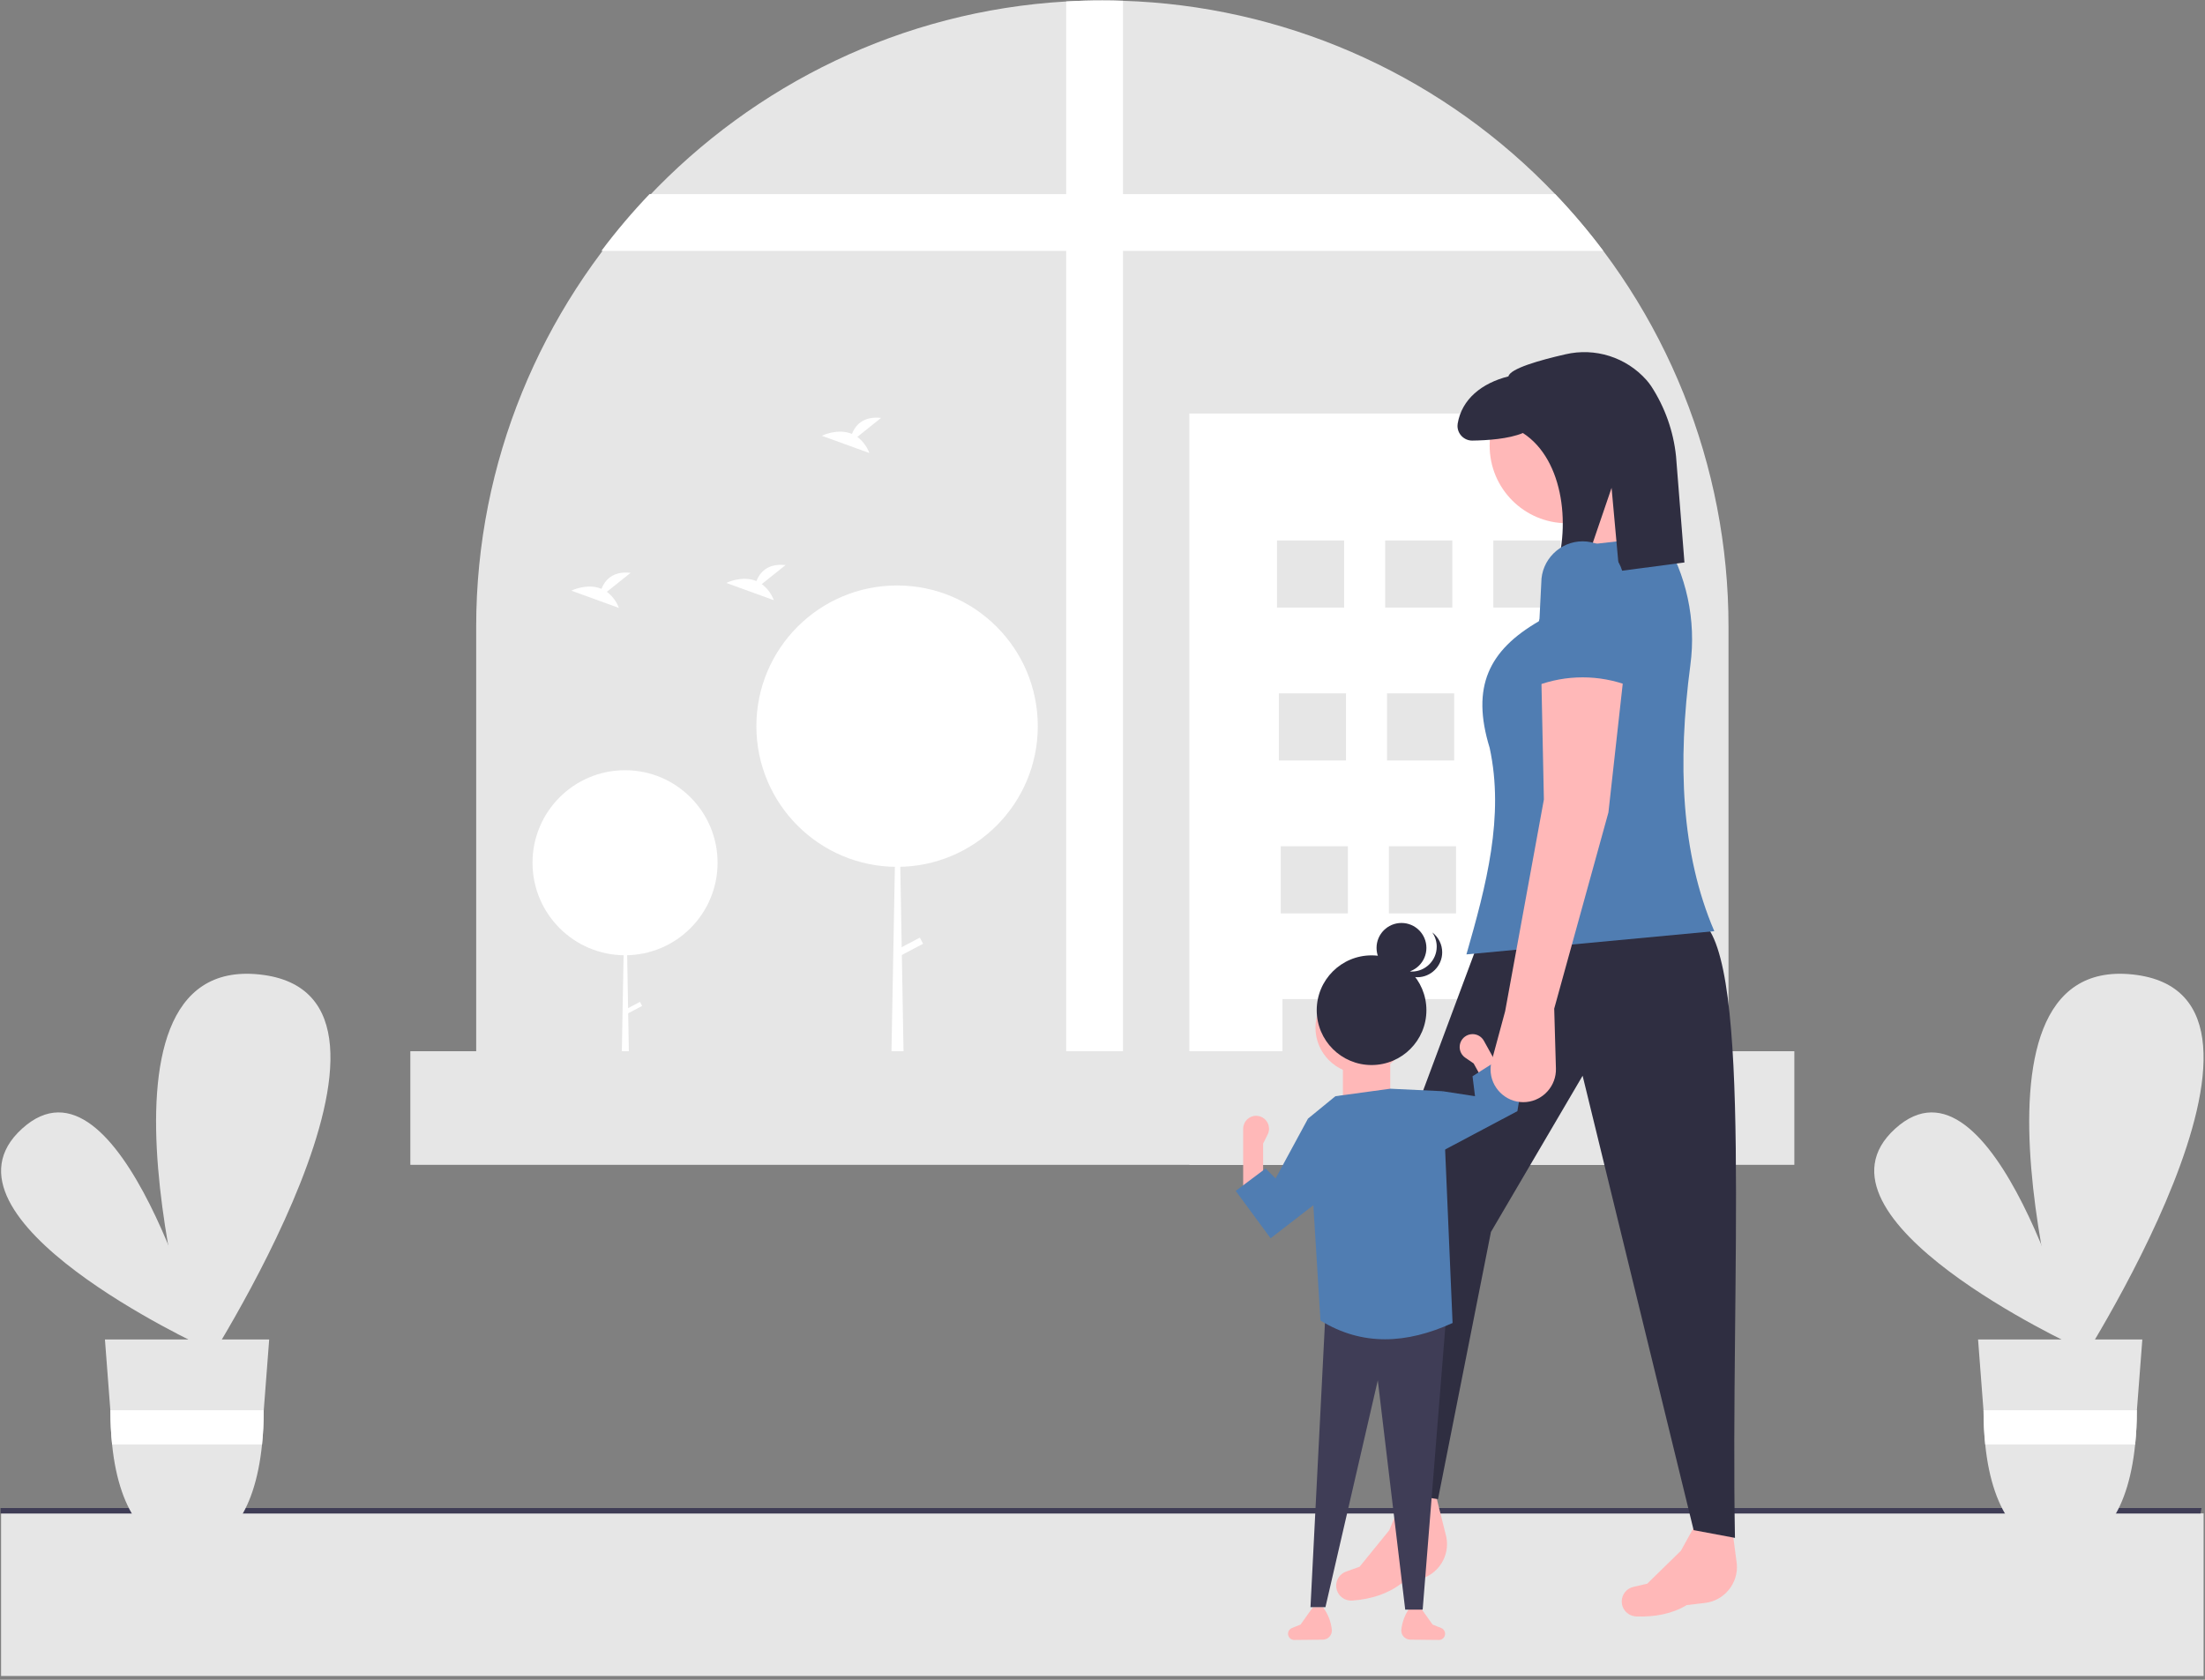 <?xml version="1.0" encoding="UTF-8" standalone="no"?>
<!DOCTYPE svg PUBLIC "-//W3C//DTD SVG 1.1//EN" "http://www.w3.org/Graphics/SVG/1.1/DTD/svg11.dtd">
<svg width="100%" height="100%" viewBox="0 0 567 432" version="1.1" xmlns="http://www.w3.org/2000/svg" xmlns:xlink="http://www.w3.org/1999/xlink" xml:space="preserve" xmlns:serif="http://www.serif.com/" style="fill-rule:evenodd;clip-rule:evenodd;stroke-linejoin:round;stroke-miterlimit:2;">
    <rect x="0" y="0" width="567" height="432" fill="#808080" stroke="none"/>
    <g transform="matrix(1,0,0,1,-4344.29,-1362.59)">
        <g id="undraw_quality_time_wiyl.svg" transform="matrix(0.641,0,0,0.641,4627.68,1578.16)">
            <g transform="matrix(1,0,0,1,-441.891,-336.127)">
                <clipPath id="_clip1">
                    <rect x="0" y="0" width="883.782" height="672.254"/>
                </clipPath>
                <g clip-path="url(#_clip1)">
                    <rect x="0.219" y="606.996" width="883.563" height="65.257" style="fill:#e6e6e6;"/>
                    <path d="M882.556,607.051L0,607.051L0,604.87L882.951,604.87L882.556,607.051Z" style="fill:#3f3d56;fill-rule:nonzero;"/>
                    <g transform="matrix(1,0,0,1,-158.109,-113.873)">
                        <path d="M851.298,365.062L851.298,558.244L348.92,558.244L348.92,365.062C348.919,232.728 453.494,121.928 585.608,114.287C590.404,114.008 595.237,113.87 600.109,113.873C602.885,113.873 605.651,113.915 608.396,114.018C672.11,116.034 732.708,142.313 777.723,187.448C779.08,188.805 780.416,190.172 781.752,191.56C826.389,238.27 851.315,300.454 851.298,365.062Z" style="fill:#e6e6e6;fill-rule:nonzero;"/>
                    </g>
                    <g transform="matrix(1,0,0,1,-158.109,-113.873)">
                        <path d="M608.396,114.018L608.396,558.244L585.608,558.244L585.608,114.287C590.404,114.008 595.237,113.87 600.109,113.873C602.885,113.873 605.651,113.915 608.396,114.018Z" style="fill:#fff;fill-rule:nonzero;"/>
                    </g>
                    <g transform="matrix(1,0,0,1,-158.109,-113.873)">
                        <path d="M801.071,214.349L399.148,214.349C405.131,206.377 411.582,198.768 418.466,191.56L781.752,191.56C788.637,198.768 795.088,206.377 801.071,214.349Z" style="fill:#fff;fill-rule:nonzero;"/>
                    </g>
                    <rect x="476.907" y="165.733" width="178.049" height="301.427" style="fill:#fff;"/>
                    <rect x="512.066" y="216.656" width="26.932" height="26.932" style="fill:#e6e6e6;"/>
                    <rect x="555.456" y="216.656" width="26.932" height="26.932" style="fill:#e6e6e6;"/>
                    <rect x="598.847" y="216.656" width="26.932" height="26.932" style="fill:#e6e6e6;"/>
                    <rect x="512.814" y="278.001" width="26.932" height="26.932" style="fill:#e6e6e6;"/>
                    <rect x="556.204" y="278.001" width="26.932" height="26.932" style="fill:#e6e6e6;"/>
                    <rect x="599.595" y="278.001" width="26.932" height="26.932" style="fill:#e6e6e6;"/>
                    <rect x="513.562" y="339.347" width="26.932" height="26.932" style="fill:#e6e6e6;"/>
                    <rect x="556.953" y="339.347" width="26.932" height="26.932" style="fill:#e6e6e6;"/>
                    <rect x="600.343" y="339.347" width="26.932" height="26.932" style="fill:#e6e6e6;"/>
                    <rect x="514.31" y="400.692" width="26.932" height="26.932" style="fill:#e6e6e6;"/>
                    <rect x="557.701" y="400.692" width="26.932" height="26.932" style="fill:#e6e6e6;"/>
                    <rect x="601.091" y="400.692" width="26.932" height="26.932" style="fill:#e6e6e6;"/>
                    <rect x="514.31" y="400.692" width="26.932" height="26.932" style="fill:#e6e6e6;"/>
                    <rect x="557.701" y="400.692" width="26.932" height="26.932" style="fill:#e6e6e6;"/>
                    <rect x="601.091" y="400.692" width="26.932" height="26.932" style="fill:#e6e6e6;"/>
                    <circle cx="250.528" cy="345.962" r="37.119" style="fill:#fff;"/>
                    <path d="M250.63,345.962L250.732,345.962L252.568,451.201L248.693,451.201L250.63,345.962Z" style="fill:#fff;fill-rule:nonzero;"/>
                    <g transform="matrix(0.466,0.885,-0.885,0.466,520.28,-201.773)">
                        <rect x="411.085" y="514.494" width="1.836" height="6.934" style="fill:#fff;"/>
                    </g>
                    <circle cx="359.658" cy="291.166" r="56.446" style="fill:#fff;"/>
                    <path d="M359.813,291.166L359.968,291.166L362.759,451.201L356.867,451.201L359.813,291.166Z" style="fill:#fff;fill-rule:nonzero;"/>
                    <g transform="matrix(0.466,0.885,-0.885,0.466,557.801,-312.991)">
                        <rect x="521.489" y="488.158" width="2.791" height="10.545" style="fill:#fff;"/>
                    </g>
                    <g transform="matrix(1,0,0,1,-158.109,-113.873)">
                        <path d="M401.344,351.14L410.88,343.513C403.472,342.696 400.428,346.736 399.183,349.934C393.395,347.531 387.095,350.68 387.095,350.68L406.174,357.606C405.212,355.036 403.536,352.792 401.344,351.14Z" style="fill:#fff;fill-rule:nonzero;"/>
                    </g>
                    <g transform="matrix(1,0,0,1,-158.109,-113.873)">
                        <path d="M501.82,288.99L511.355,281.363C503.947,280.546 500.904,284.586 499.658,287.784C493.871,285.381 487.571,288.53 487.571,288.53L506.65,295.456C505.687,292.886 504.011,290.642 501.82,288.99Z" style="fill:#fff;fill-rule:nonzero;"/>
                    </g>
                    <g transform="matrix(1,0,0,1,-158.109,-113.873)">
                        <path d="M463.494,348.032L473.029,340.406C465.622,339.588 462.578,343.628 461.332,346.826C455.545,344.423 449.245,347.572 449.245,347.572L468.324,354.499C467.361,351.928 465.686,349.685 463.494,348.032Z" style="fill:#fff;fill-rule:nonzero;"/>
                    </g>
                    <rect x="164.398" y="421.583" width="555.205" height="45.577" style="fill:#e6e6e6;"/>
                    <g transform="matrix(1,0,0,1,-158.109,-113.873)">
                        <path d="M239.582,654.094C239.582,654.094 127.276,602.394 166.729,566.542C206.182,530.69 239.582,654.094 239.582,654.094Z" style="fill:#e6e6e6;fill-rule:nonzero;"/>
                    </g>
                    <g transform="matrix(1,0,0,1,-158.109,-113.873)">
                        <path d="M237.627,666.158C237.627,666.158 186.007,496.552 262.02,504.663C338.032,512.774 237.627,666.158 237.627,666.158Z" style="fill:#e6e6e6;fill-rule:nonzero;"/>
                    </g>
                    <g transform="matrix(1,0,0,1,-158.109,-113.873)">
                        <path d="M199.991,651.116L202.157,679.488L202.192,679.978C202.19,684.408 202.414,688.836 202.862,693.244C205.803,722.183 218.441,735.371 233.211,735.371C247.982,735.371 260.07,722.183 263.01,693.244C263.459,688.836 263.683,684.408 263.681,679.978L263.698,679.582L263.706,679.488L265.882,651.116L199.991,651.116Z" style="fill:#e6e6e6;fill-rule:nonzero;"/>
                    </g>
                    <g transform="matrix(1,0,0,1,-158.109,-113.873)">
                        <path d="M263.706,679.488L263.698,679.582L263.681,679.978C263.683,684.408 263.459,688.836 263.01,693.244L202.862,693.244C202.414,688.836 202.19,684.408 202.192,679.978L202.157,679.488L263.706,679.488Z" style="fill:#fff;fill-rule:nonzero;"/>
                    </g>
                    <g transform="matrix(1,0,0,1,-158.109,-113.873)">
                        <path d="M991.005,654.094C991.005,654.094 878.699,602.394 918.152,566.542C957.605,530.69 991.005,654.094 991.005,654.094Z" style="fill:#e6e6e6;fill-rule:nonzero;"/>
                    </g>
                    <g transform="matrix(1,0,0,1,-158.109,-113.873)">
                        <path d="M989.051,666.158C989.051,666.158 937.431,496.552 1013.44,504.663C1089.45,512.774 989.051,666.158 989.051,666.158Z" style="fill:#e6e6e6;fill-rule:nonzero;"/>
                    </g>
                    <g transform="matrix(1,0,0,1,-158.109,-113.873)">
                        <path d="M951.414,651.116L953.581,679.488L953.615,679.978C953.613,684.408 953.837,688.836 954.285,693.244C957.226,722.183 969.864,735.371 984.635,735.371C999.405,735.371 1011.49,722.183 1014.43,693.244C1014.88,688.836 1015.11,684.408 1015.1,679.978L1015.12,679.582L1015.13,679.488L1017.31,651.116L951.414,651.116Z" style="fill:#e6e6e6;fill-rule:nonzero;"/>
                    </g>
                    <g transform="matrix(1,0,0,1,-158.109,-113.873)">
                        <path d="M1015.13,679.488L1015.12,679.582L1015.1,679.978C1015.11,684.408 1014.88,688.836 1014.43,693.244L954.285,693.244C953.837,688.836 953.613,684.408 953.615,679.978L953.581,679.488L1015.13,679.488Z" style="fill:#fff;fill-rule:nonzero;"/>
                    </g>
                    <g transform="matrix(1,0,0,1,-158.109,-113.873)">
                        <path d="M841.892,756.805L834.529,757.67C828.713,761.176 821.887,762.496 814.326,762.228C812.182,762.163 810.225,760.964 809.194,759.083C808.719,758.204 808.469,757.221 808.469,756.222C808.469,753.441 810.402,751.006 813.111,750.375L818.706,749.072L832.206,735.868L840.35,721.129L852.18,722.486L854.643,741.208C855.288,748.947 849.604,755.899 841.892,756.805Z" style="fill:#ffb8b8;fill-rule:nonzero;"/>
                    </g>
                    <g transform="matrix(1,0,0,1,-158.109,-113.873)">
                        <path d="M727.217,747.333L720.001,749.031C714.622,753.178 707.991,755.267 700.45,755.861C698.312,756.042 696.231,755.073 694.993,753.321C694.286,752.312 693.907,751.11 693.907,749.878C693.907,747.347 695.508,745.076 697.892,744.224L703.302,742.292L715.209,727.637L721.621,712.065L733.529,712.065L738.109,730.384C739.632,738 734.777,745.555 727.217,747.333Z" style="fill:#ffb8b8;fill-rule:nonzero;"/>
                    </g>
                    <g transform="matrix(1,0,0,1,-158.109,-113.873)">
                        <path d="M721.301,713.101L734.767,715.172L756.002,607.964L792.774,545.296L837.314,727.602L853.888,730.71C852.029,628.046 861.1,498.798 840.422,483.147L750.305,493.505L710.943,599.16L721.301,713.101Z" style="fill:#2f2e41;fill-rule:nonzero;"/>
                    </g>
                    <circle cx="628.449" cy="178.681" r="31.075" style="fill:#ffb8b8;"/>
                    <path d="M671.954,226.329L634.664,232.544L625.342,199.397L652.273,191.111L671.954,226.329Z" style="fill:#ffb8b8;fill-rule:nonzero;"/>
                    <g transform="matrix(1,0,0,1,-158.109,-113.873)">
                        <path d="M845.601,487.29L746.161,496.612C754.133,468.892 761.437,441.269 755.484,413.746C747.924,389.174 755.221,374.562 775.165,362.99L788.63,332.951L824.884,328.808C834.483,344.241 838.412,362.546 835.992,380.558C830.826,419.736 832.221,456.091 845.601,487.29Z" style="fill:#507db2;fill-rule:nonzero;"/>
                    </g>
                    <g transform="matrix(1,0,0,1,-158.109,-113.873)">
                        <path d="M785.859,255.853C775.488,258.222 763.684,261.579 763.022,264.7C752.354,267.388 744.302,273.827 742.657,283.644C742.607,283.955 742.582,284.269 742.582,284.584C742.582,287.809 745.236,290.463 748.461,290.463C748.493,290.463 748.524,290.463 748.556,290.463C754.357,290.388 763.067,289.832 768.818,287.43C785.525,298.195 788.329,326.193 781.033,345.251L792.514,344.199L804.392,309.427L807.426,342.832L833.626,339.368L830.252,296.77C829.215,286.731 825.798,277.082 820.285,268.628C819.713,267.779 819.086,266.968 818.41,266.199C810.3,257.037 797.77,253.054 785.859,255.853Z" style="fill:#2f2e41;fill-rule:nonzero;"/>
                    </g>
                    <g transform="matrix(1,0,0,1,-158.109,-113.873)">
                        <path d="M720.055,767.489C720.04,767.623 720.033,767.758 720.033,767.892C720.033,769.88 721.657,771.521 723.645,771.541L735.297,771.661C736.592,771.571 737.609,770.48 737.609,769.182C737.609,768.168 736.989,767.252 736.047,766.875L732.609,765.5L727.609,758.5L723.609,758.5C721.645,761.119 720.419,764.216 720.057,767.469L720.055,767.489L720.055,767.489Z" style="fill:#ffb8b8;fill-rule:nonzero;"/>
                    </g>
                    <g transform="matrix(1,0,0,1,-158.109,-113.873)">
                        <path d="M692.164,767.489C692.178,767.623 692.186,767.758 692.186,767.892C692.186,769.88 690.562,771.521 688.574,771.541L676.921,771.661C675.626,771.571 674.609,770.48 674.609,769.182C674.609,768.168 675.23,767.252 676.171,766.875L679.609,765.5L684.609,758.5L688.609,758.5C690.573,761.119 691.8,764.216 692.161,767.469L692.164,767.489Z" style="fill:#ffb8b8;fill-rule:nonzero;"/>
                    </g>
                    <path d="M525.5,644.627L531.5,644.627L552.5,553.627L563.5,645.627L570.5,645.627L580,527.127L531.5,526.627L525.5,644.627Z" style="fill:#3f3d56;fill-rule:nonzero;"/>
                    <g transform="matrix(1,0,0,1,-158.109,-113.873)">
                        <path d="M656.609,591.5L664.609,591.5L664.609,572.5L666.429,568.86C666.789,568.14 666.976,567.347 666.976,566.542C666.976,563.995 665.099,561.806 662.581,561.419C662.32,561.379 662.057,561.358 661.793,561.358C658.949,561.358 656.609,563.698 656.609,566.542L656.609,591.5L656.609,591.5Z" style="fill:#ffb8b8;fill-rule:nonzero;"/>
                    </g>
                    <circle cx="546" cy="412.127" r="18.5" style="fill:#ffb8b8;"/>
                    <g transform="matrix(-1,7.65714e-16,-7.65714e-16,-1,1254.11,979.127)">
                        <rect x="696.609" y="535.5" width="19" height="22" style="fill:#ffb8b8;"/>
                    </g>
                    <g transform="matrix(1,0,0,1,-158.109,-113.873)">
                        <path d="M687.609,643.5C704.427,653.878 722.208,652.864 740.609,644.5L736.609,551.5L715.609,550.5L693.609,553.5L682.609,562.5L687.609,643.5Z" style="fill:#507db2;fill-rule:nonzero;"/>
                    </g>
                    <path d="M509.5,496.627L531.5,479.627L524.5,448.627L511.5,472.627L507.5,468.627L495.5,477.627L509.5,496.627Z" style="fill:#507db2;fill-rule:nonzero;"/>
                    <g transform="matrix(1,0,0,1,-158.109,-113.873)">
                        <path d="M765.265,553.097L758.268,556.975L749.058,540.357L745.701,538.055C744.293,537.09 743.449,535.488 743.449,533.78C743.449,532.178 744.192,530.662 745.46,529.681C746.368,528.978 747.484,528.597 748.633,528.597C750.515,528.597 752.254,529.622 753.167,531.268L765.265,553.097Z" style="fill:#ffb8b8;fill-rule:nonzero;"/>
                    </g>
                    <path d="M568,467.127L594.551,453.032L608.5,445.627L610.5,433.627L601.5,424.627L590.5,431.627L591.5,439.627L578.5,437.627L568,467.127Z" style="fill:#507db2;fill-rule:nonzero;"/>
                    <circle cx="550" cy="405.127" r="22" style="fill:#2f2e41;"/>
                    <circle cx="562" cy="380.127" r="10" style="fill:#2f2e41;"/>
                    <g transform="matrix(1,0,0,1,-158.109,-113.873)">
                        <path d="M719.624,502.36C721.052,503.106 722.64,503.495 724.251,503.495C729.735,503.495 734.248,498.982 734.248,493.498C734.248,491.458 733.624,489.466 732.459,487.79C734.967,489.677 736.445,492.639 736.445,495.777C736.445,501.26 731.933,505.771 726.45,505.771C723.177,505.771 720.104,504.163 718.238,501.473C718.675,501.806 719.139,502.103 719.624,502.36Z" style="fill:#2f2e41;fill-rule:nonzero;"/>
                    </g>
                    <g transform="matrix(1,0,0,1,-158.109,-113.873)">
                        <path d="M781.38,518.365L782.067,542.413C782.262,549.252 777.073,555.153 770.265,555.834C769.831,555.877 769.396,555.899 768.96,555.899C761.767,555.899 755.848,549.98 755.848,542.787C755.848,541.632 756.001,540.482 756.303,539.366L761.699,519.401L777.236,434.463L776.2,384.743L809.347,383.707L803.132,439.642L781.38,518.365Z" style="fill:#ffb8b8;fill-rule:nonzero;"/>
                    </g>
                    <g transform="matrix(1,0,0,1,-158.109,-113.873)">
                        <path d="M811.419,388.886C799.413,384.313 786.134,384.313 774.129,388.886L776.2,347.453C776.2,338.361 783.682,330.88 792.774,330.88C801.865,330.88 809.347,338.361 809.347,347.453L811.419,388.886Z" style="fill:#507db2;fill-rule:nonzero;"/>
                    </g>
                </g>
            </g>
        </g>
    </g>
</svg>
